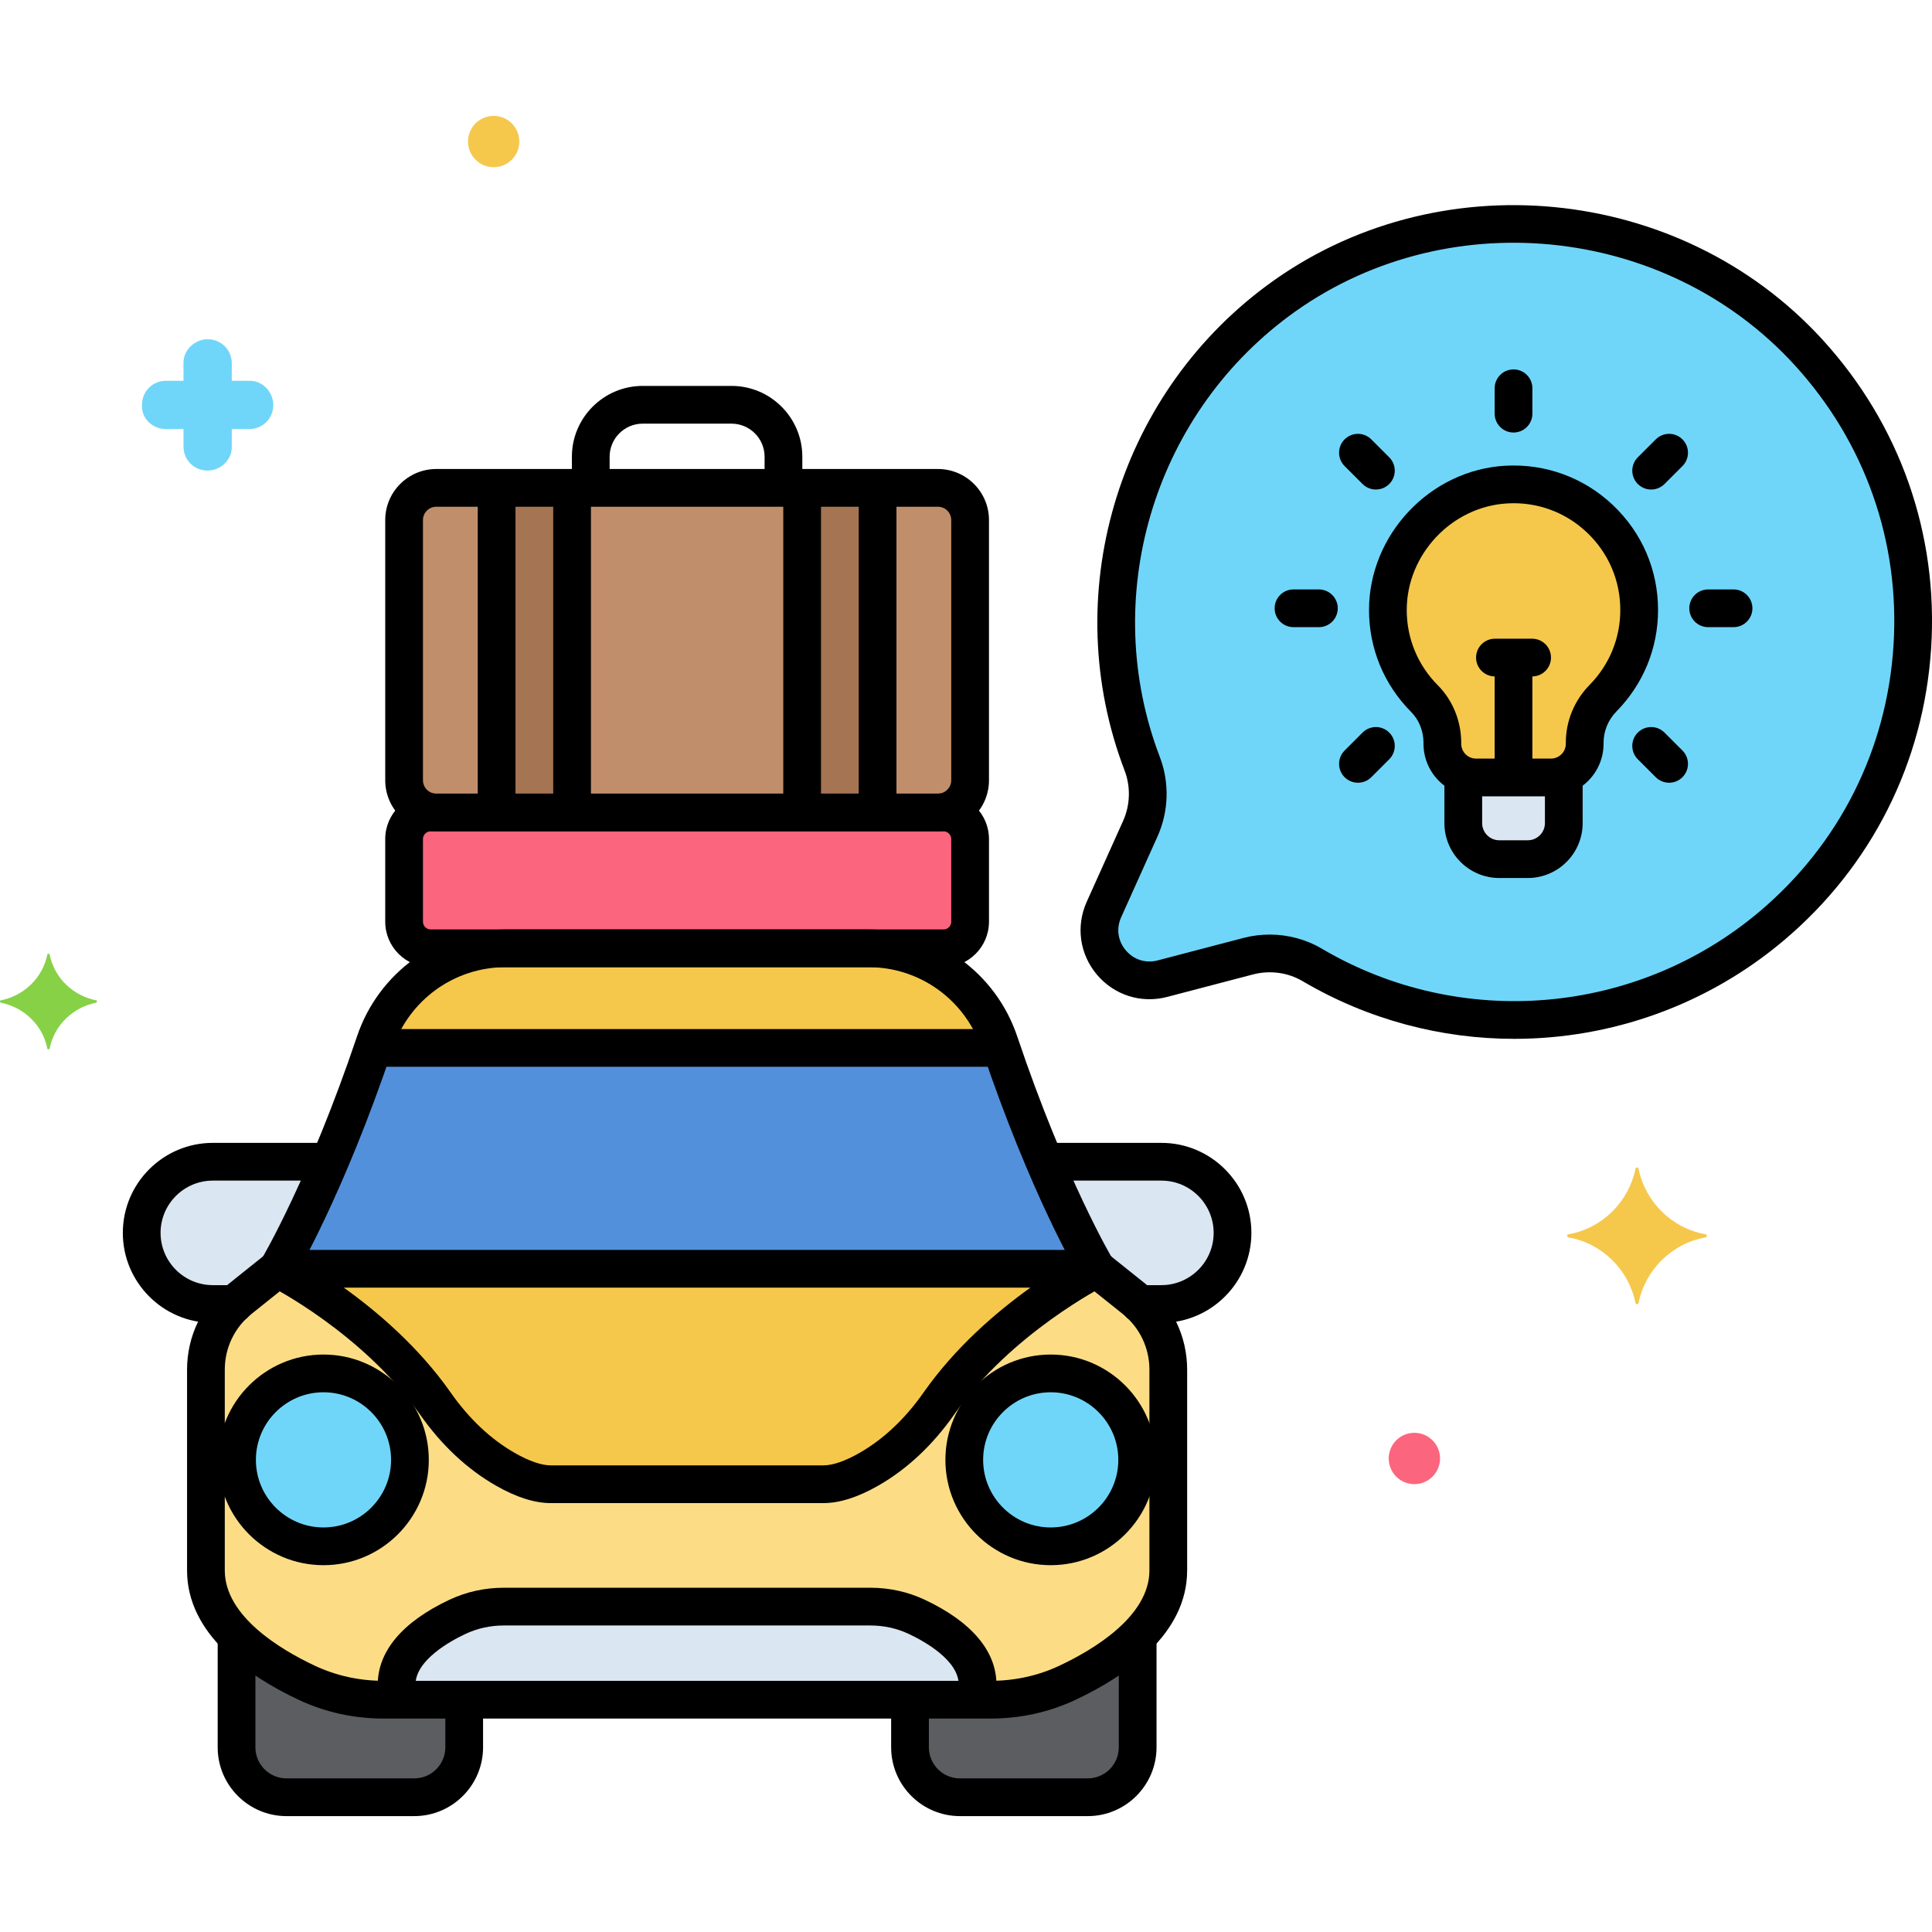 <?xml version="1.0" encoding="UTF-8" standalone="no"?><!-- icon666.com - MILLIONS OF FREE VECTOR ICONS --><svg width="1024" height="1024" viewBox="0 0 256 256" xmlns="http://www.w3.org/2000/svg"><g id="Layer_47"><g><g><path d="m239.628 46.672c-18.124-19.822-48.781-22.796-70.344-6.782-19.728 14.652-26.109 39.954-17.926 61.335 1.063 2.777.961 5.865-.26 8.577l-4.82 10.714c-2.293 5.097 2.343 10.577 7.749 9.161l11.364-2.977c2.865-.75 5.92-.356 8.471 1.148 18.804 11.088 43.325 9.711 60.933-5.184 22.798-19.282 25.171-53.748 4.833-75.992z" fill="#70d6f9"/></g><g><path d="m36.803 168.119s12.875 6.437 20.866 17.832c2.471 3.524 5.567 6.607 9.304 8.743 1.974 1.128 4.088 1.974 5.992 1.974h36.162c1.903 0 4.018-.846 5.992-1.974 3.737-2.135 6.833-5.219 9.304-8.743 7.991-11.395 20.866-17.832 20.866-17.832-32.285 0-72.702 0-108.486 0z" fill="#f5c84c"/></g><g><path d="m150.313 172.139-5.025-4.02s-12.875 6.437-20.866 17.832c-2.471 3.524-5.567 6.607-9.304 8.743-1.974 1.128-4.088 1.974-5.992 1.974-6.928 0-29.124 0-36.162 0-1.903 0-4.018-.846-5.992-1.974-3.737-2.135-6.833-5.219-9.304-8.743-7.991-11.395-20.866-17.832-20.866-17.832l-5.025 4.02c-2.839 2.271-4.491 5.709-4.491 9.345v26.604c0 7.28 7.735 12.239 13.342 14.878 3.192 1.502 6.678 2.251 10.206 2.251h80.422c3.528 0 7.014-.749 10.206-2.251 5.608-2.639 13.342-7.598 13.342-14.878v-26.604c0-3.635-1.653-7.074-4.491-9.345z" fill="#fcdd86"/></g><g><path d="m132.417 138.125c-2.504-7.44-9.468-12.47-17.318-12.47h-48.107c-7.85 0-14.814 5.03-17.318 12.47-6.539 19.426-12.871 29.994-12.871 29.994h108.485s-6.332-10.568-12.871-29.994z" fill="#5290db"/></g><g><path d="m153.888 153.935h-15.483c3.941 9.27 6.882 14.185 6.882 14.185l5.025 4.02c.254.204.488.427.723.648h2.853c5.185 0 9.426-4.242 9.426-9.426s-4.241-9.427-9.426-9.427z" fill="#dae6f1"/></g><g><path d="m18.776 163.361c0 5.185 4.242 9.426 9.426 9.426h2.853c.235-.222.468-.445.723-.648l5.025-4.02s2.941-4.915 6.882-14.185h-15.483c-5.184.001-9.426 4.243-9.426 9.427z" fill="#dae6f1"/></g><g><path d="m141.462 222.966c-3.192 1.502-6.678 2.251-10.206 2.251-3.924 0-7.453 0-10.674 0v6.312c0 3.654 2.962 6.616 6.616 6.616h16.933c3.654 0 6.616-2.962 6.616-6.616v-14.775c-2.706 2.729-6.294 4.804-9.285 6.212z" fill="#5b5d60"/></g><g><path d="m50.834 225.217c-3.528 0-7.014-.749-10.206-2.251-2.992-1.408-6.58-3.483-9.285-6.212v14.775c0 3.654 2.962 6.616 6.616 6.616h16.933c3.654 0 6.616-2.962 6.616-6.616v-6.312c-3.22 0-6.749 0-10.674 0z" fill="#5b5d60"/></g><g><path d="m125.022 107.655h-67.953c-1.946 0-3.523 1.577-3.523 3.523v10.953c0 1.946 1.577 3.523 3.523 3.523h67.953c1.946 0 3.523-1.577 3.523-3.523v-10.953c0-1.945-1.577-3.523-3.523-3.523z" fill="#fc657e"/></g><g><path d="m124.281 107.655h-66.472c-2.355 0-4.264-1.909-4.264-4.264v-34.482c0-2.355 1.909-4.264 4.264-4.264h66.472c2.355 0 4.264 1.909 4.264 4.264v34.483c0 2.354-1.909 4.263-4.264 4.263z" fill="#c18e6b"/></g><g><circle cx="42.864" cy="193.44" fill="#70d6f9" r="11.455"/></g><g><path d="m129.537 225.217v-1.992c0-4.395-4.67-7.389-8.055-8.982-1.927-.907-4.032-1.359-6.161-1.359-24.696 0-23.89 0-48.551 0-2.13 0-4.234.452-6.161 1.359-3.385 1.593-8.055 4.587-8.055 8.982v1.992z" fill="#dae6f1"/></g><g><circle cx="139.226" cy="193.44" fill="#70d6f9" r="11.455"/></g><g><path d="m66.992 125.655c-7.85 0-14.814 5.03-17.318 12.47-.084.249-.167.481-.251.727h83.246c-.084-.247-.167-.478-.251-.727-2.504-7.44-9.468-12.47-17.318-12.47z" fill="#f5c84c"/></g><g><path d="m65.804 64.645h10v43.011h-10z" fill="#a57453"/></g><g><path d="m106.287 64.645h10v43.011h-10z" fill="#a57453"/></g><g><path d="m199.64 64.206c-8.738.465-15.739 7.875-15.739 16.626 0 4.585 1.856 8.734 4.856 11.743 1.537 1.543 2.364 3.655 2.364 5.833v.142c0 2.469 2.001 4.47 4.47 4.47h9.921c2.468 0 4.47-2.001 4.47-4.47v-.142c0-2.222.897-4.338 2.453-5.923 2.947-3.002 4.766-7.114 4.766-11.653-.001-9.498-7.953-17.138-17.561-16.626z" fill="#f5c84c"/></g><g><path d="m205.511 103.019h-9.921c-.602 0-1.175-.123-1.699-.339v6.387c0 2.636 2.137 4.774 4.773 4.774h3.773c2.636 0 4.774-2.137 4.774-4.774v-6.387c-.525.216-1.098.339-1.7.339z" fill="#dae6f1"/></g><g><circle cx="187.413" cy="193.255" fill="#fc657e" r="3.4"/></g><g><path d="m22.013 56.855h2.3v2.3c0 1.8 1.4 3.2 3.2 3.2 1.7 0 3.2-1.4 3.2-3.1v-.1-2.3h2.3c1.8 0 3.2-1.4 3.2-3.2 0-1.7-1.4-3.2-3.1-3.2h-.1-2.3v-2.3c0-1.8-1.4-3.2-3.2-3.2-1.7 0-3.2 1.4-3.2 3.1v.1 2.3h-2.3c-1.8 0-3.2 1.4-3.2 3.2-.1 1.7 1.3 3.2 3.2 3.2-.1 0-.1 0 0 0z" fill="#70d6f9"/></g><g><circle cx="65.413" cy="18.755" fill="#f5c84c" r="3.4"/></g><g><path d="m207.813 163.555c4.5-.8 8-4.3 8.9-8.7 0-.2.4-.2.4 0 .9 4.4 4.4 7.9 8.9 8.7.2 0 .2.3 0 .4-4.5.8-8 4.3-8.9 8.7 0 .2-.4.2-.4 0-.9-4.4-4.4-7.9-8.9-8.7-.2-.1-.2-.4 0-.4z" fill="#f5c84c"/></g><g><path d="m200.651 137.653c-9.66 0-19.358-2.52-28.059-7.65-1.943-1.146-4.336-1.468-6.568-.883l-11.364 2.977c-3.441.902-7.006-.226-9.304-2.941-2.298-2.716-2.819-6.419-1.359-9.664l4.82-10.714c.945-2.101 1.02-4.528.205-6.659-8.825-23.058-1.106-49.473 18.771-64.235 22.437-16.665 54.802-13.544 73.68 7.102 10.265 11.227 15.384 25.75 14.414 40.894-.971 15.151-7.888 28.893-19.476 38.695-10.226 8.649-22.958 13.078-35.76 13.078zm-32.413-13.817c2.418 0 4.815.634 6.895 1.86 18.401 10.85 41.729 8.866 58.048-4.939 10.541-8.916 16.833-21.416 17.716-35.198.883-13.774-3.774-26.985-13.114-37.2-17.17-18.779-46.604-21.617-67.008-6.462-18.084 13.432-25.109 37.46-17.082 58.435 1.287 3.365 1.172 7.191-.315 10.497l-4.82 10.714c-.672 1.494-.441 3.132.617 4.383s2.637 1.747 4.219 1.334l11.365-2.977c1.141-.299 2.312-.447 3.479-.447z"/></g><g><path d="m109.126 199.168h-36.162c-2.125 0-4.558-.775-7.232-2.303-3.835-2.191-7.237-5.38-10.111-9.478-7.541-10.753-19.814-16.97-19.937-17.031-1.037-.519-1.582-1.682-1.315-2.811.266-1.128 1.273-1.926 2.433-1.926h108.485c1.159 0 2.165.797 2.432 1.924s-.276 2.291-1.312 2.811c-.123.062-12.423 6.316-19.938 17.032-2.874 4.098-6.275 7.287-10.111 9.478-2.674 1.529-5.107 2.304-7.232 2.304zm-63.57-28.548c4.414 3.157 9.912 7.84 14.159 13.896 2.447 3.49 5.307 6.185 8.498 8.007 1.882 1.076 3.525 1.645 4.751 1.645h36.162c1.226 0 2.869-.568 4.751-1.644 3.191-1.823 6.05-4.518 8.498-8.008 4.248-6.057 9.746-10.739 14.159-13.896z"/></g><g><path d="m131.256 227.717h-80.422c-3.968 0-7.76-.837-11.27-2.489-6.742-3.172-14.778-8.721-14.778-17.14v-26.604c0-4.419 1.979-8.537 5.43-11.297l5.025-4.02c1.077-.863 2.65-.688 3.514.391.863 1.078.688 2.651-.391 3.514l-5.025 4.02c-2.258 1.806-3.553 4.501-3.553 7.393v26.604c0 6.102 7.46 10.523 11.907 12.616 2.839 1.336 5.914 2.013 9.141 2.013h80.421c3.227 0 6.302-.677 9.141-2.013 4.447-2.092 11.907-6.514 11.907-12.616v-26.604c0-2.892-1.295-5.586-3.553-7.393l-5.025-4.02c-1.078-.862-1.253-2.436-.391-3.514s2.435-1.253 3.514-.391l5.025 4.02c3.451 2.761 5.43 6.878 5.43 11.297v26.604c0 8.419-8.037 13.968-14.778 17.14-3.509 1.651-7.301 2.489-11.269 2.489z"/></g><g><path d="m145.289 170.62c-.85 0-1.678-.433-2.146-1.215-.264-.441-6.545-11.023-13.095-30.481-2.168-6.44-8.176-10.768-14.949-10.768h-48.107c-6.773 0-12.781 4.327-14.949 10.768-6.55 19.458-12.831 30.041-13.095 30.481-.709 1.184-2.243 1.569-3.428.86-1.185-.708-1.57-2.244-.862-3.428.063-.104 6.287-10.614 12.647-29.508 2.854-8.478 10.765-14.173 19.688-14.173h48.107c8.922 0 16.834 5.695 19.688 14.173 6.36 18.894 12.584 29.404 12.647 29.508.708 1.185.322 2.72-.862 3.428-.404.24-.847.355-1.284.355z"/></g><g><path d="m153.888 175.288h-2.853c-1.381 0-2.5-1.119-2.5-2.5s1.119-2.5 2.5-2.5h2.853c3.819 0 6.927-3.107 6.927-6.926s-3.107-6.926-6.927-6.926h-14.846c-1.381 0-2.5-1.119-2.5-2.5s1.119-2.5 2.5-2.5h14.846c6.577 0 11.927 5.35 11.927 11.926s-5.35 11.926-11.927 11.926z"/></g><g><path d="m31.055 175.288h-2.853c-6.576 0-11.926-5.35-11.926-11.926s5.35-11.926 11.926-11.926h14.829c1.381 0 2.5 1.119 2.5 2.5s-1.119 2.5-2.5 2.5h-14.829c-3.819 0-6.926 3.107-6.926 6.926s3.107 6.926 6.926 6.926h2.853c1.381 0 2.5 1.119 2.5 2.5s-1.119 2.5-2.5 2.5z"/></g><g><path d="m144.13 240.645h-16.933c-5.026 0-9.116-4.089-9.116-9.116v-5.312c0-1.381 1.119-2.5 2.5-2.5s2.5 1.119 2.5 2.5v5.312c0 2.27 1.846 4.116 4.116 4.116h16.933c2.27 0 4.116-1.846 4.116-4.116v-13.774c0-1.381 1.119-2.5 2.5-2.5s2.5 1.119 2.5 2.5v13.774c0 5.026-4.089 9.116-9.116 9.116z"/></g><g><path d="m54.893 240.645h-16.933c-5.026 0-9.116-4.089-9.116-9.116v-13.774c0-1.381 1.119-2.5 2.5-2.5s2.5 1.119 2.5 2.5v13.774c0 2.27 1.846 4.116 4.116 4.116h16.933c2.27 0 4.116-1.846 4.116-4.116v-5.312c0-1.381 1.119-2.5 2.5-2.5s2.5 1.119 2.5 2.5v5.312c0 5.026-4.09 9.116-9.116 9.116z"/></g><g><path d="m125.022 128.155h-67.954c-3.321 0-6.023-2.702-6.023-6.023v-10.954c0-3.321 2.702-6.023 6.023-6.023h67.954c3.321 0 6.023 2.702 6.023 6.023v10.954c0 3.322-2.702 6.023-6.023 6.023zm-67.954-18c-.564 0-1.023.459-1.023 1.023v10.954c0 .564.459 1.023 1.023 1.023h67.954c.564 0 1.023-.459 1.023-1.023v-10.954c0-.564-.459-1.023-1.023-1.023z"/></g><g><path d="m124.281 110.155h-66.472c-3.729 0-6.764-3.034-6.764-6.764v-34.482c0-3.73 3.034-6.764 6.764-6.764h66.472c3.73 0 6.764 3.034 6.764 6.764v34.483c0 3.729-3.034 6.763-6.764 6.763zm-66.472-43.01c-.973 0-1.764.792-1.764 1.764v34.483c0 .973.791 1.764 1.764 1.764h66.472c.973 0 1.764-.791 1.764-1.764v-34.483c0-.973-.792-1.764-1.764-1.764z"/></g><g><path d="m103.812 66.27c-1.381 0-2.5-1.119-2.5-2.5v-3.25c0-2.418-1.967-4.385-4.385-4.385h-11.764c-2.418 0-4.385 1.967-4.385 4.385v3.125c0 1.381-1.119 2.5-2.5 2.5s-2.5-1.119-2.5-2.5v-3.125c0-5.175 4.21-9.385 9.385-9.385h11.764c5.175 0 9.385 4.21 9.385 9.385v3.25c0 1.38-1.119 2.5-2.5 2.5z"/></g><g><path d="m203.014 89.632h-4.927c-1.381 0-2.5-1.119-2.5-2.5s1.119-2.5 2.5-2.5h4.927c1.381 0 2.5 1.119 2.5 2.5s-1.119 2.5-2.5 2.5z"/></g><g><path d="m200.55 105.045c-1.381 0-2.5-1.119-2.5-2.5v-14.035c0-1.381 1.119-2.5 2.5-2.5s2.5 1.119 2.5 2.5v14.036c0 1.38-1.119 2.499-2.5 2.499z"/></g><g><path d="m200.55 57.312c-1.381 0-2.5-1.119-2.5-2.5v-3.364c0-1.381 1.119-2.5 2.5-2.5s2.5 1.119 2.5 2.5v3.364c0 1.38-1.119 2.5-2.5 2.5z"/></g><g><path d="m174.76 83.102h-3.364c-1.381 0-2.5-1.119-2.5-2.5s1.119-2.5 2.5-2.5h3.364c1.381 0 2.5 1.119 2.5 2.5s-1.119 2.5-2.5 2.5z"/></g><g><path d="m229.704 83.102h-3.364c-1.381 0-2.5-1.119-2.5-2.5s1.119-2.5 2.5-2.5h3.364c1.381 0 2.5 1.119 2.5 2.5s-1.12 2.5-2.5 2.5z"/></g><g><path d="m182.314 64.865c-.64 0-1.279-.244-1.768-.732l-2.379-2.378c-.977-.977-.977-2.559 0-3.536s2.559-.976 3.536 0l2.379 2.378c.977.977.977 2.559 0 3.536-.488.488-1.128.732-1.768.732z"/></g><g><path d="m221.165 103.716c-.64 0-1.279-.244-1.768-.732l-2.379-2.378c-.977-.977-.977-2.559 0-3.536s2.559-.976 3.536 0l2.379 2.378c.977.977.977 2.559 0 3.536-.488.488-1.128.732-1.768.732z"/></g><g><path d="m179.935 103.716c-.64 0-1.28-.244-1.768-.732-.976-.977-.976-2.559 0-3.536l2.379-2.378c.976-.977 2.559-.976 3.536 0 .976.977.976 2.559 0 3.536l-2.379 2.378c-.489.488-1.128.732-1.768.732z"/></g><g><path d="m218.786 64.865c-.64 0-1.28-.244-1.768-.732-.976-.977-.976-2.559 0-3.536l2.379-2.378c.977-.976 2.559-.977 3.536 0 .976.977.976 2.559 0 3.536l-2.379 2.378c-.489.488-1.128.732-1.768.732z"/></g><g><path d="m42.864 207.395c-7.695 0-13.956-6.26-13.956-13.955s6.26-13.956 13.956-13.956c7.695 0 13.955 6.26 13.955 13.956 0 7.695-6.26 13.955-13.955 13.955zm0-22.911c-4.938 0-8.956 4.018-8.956 8.956s4.018 8.955 8.956 8.955 8.955-4.017 8.955-8.955-4.017-8.956-8.955-8.956z"/></g><g><path d="m129.537 227.094c-1.381 0-2.5-1.119-2.5-2.5v-1.369c0-3.253-4.629-5.783-6.619-6.72-1.581-.744-3.296-1.121-5.097-1.121h-48.551c-1.801 0-3.516.377-5.097 1.121-1.99.937-6.619 3.466-6.619 6.72v1.108c0 1.381-1.119 2.5-2.5 2.5s-2.5-1.119-2.5-2.5v-1.108c0-4.434 3.282-8.322 9.49-11.244 2.252-1.06 4.683-1.597 7.226-1.597h48.551c2.542 0 4.974.537 7.226 1.597 6.208 2.922 9.49 6.81 9.49 11.244v1.369c0 1.381-1.12 2.5-2.5 2.5z"/></g><g><path d="m139.226 207.395c-7.695 0-13.955-6.26-13.955-13.955s6.26-13.956 13.955-13.956 13.956 6.26 13.956 13.956c0 7.695-6.261 13.955-13.956 13.955zm0-22.911c-4.938 0-8.955 4.018-8.955 8.956s4.017 8.955 8.955 8.955 8.956-4.017 8.956-8.955-4.018-8.956-8.956-8.956z"/></g><g><path d="m132.042 141.353h-82.042c-1.381 0-2.5-1.119-2.5-2.5s1.119-2.5 2.5-2.5h82.042c1.381 0 2.5 1.119 2.5 2.5s-1.12 2.5-2.5 2.5z"/></g><g><path d="m65.804 108.813c-1.381 0-2.5-1.119-2.5-2.5v-40.375c0-1.381 1.119-2.5 2.5-2.5s2.5 1.119 2.5 2.5v40.375c0 1.381-1.119 2.5-2.5 2.5z"/></g><g><path d="m75.804 108.813c-1.381 0-2.5-1.119-2.5-2.5v-40.375c0-1.381 1.119-2.5 2.5-2.5s2.5 1.119 2.5 2.5v40.375c0 1.381-1.119 2.5-2.5 2.5z"/></g><g><path d="m116.287 108.813c-1.381 0-2.5-1.119-2.5-2.5v-40.188c0-1.381 1.119-2.5 2.5-2.5s2.5 1.119 2.5 2.5v40.188c0 1.381-1.119 2.5-2.5 2.5z"/></g><g><path d="m106.287 108.813c-1.381 0-2.5-1.119-2.5-2.5v-40.219c0-1.381 1.119-2.5 2.5-2.5s2.5 1.119 2.5 2.5v40.219c0 1.381-1.119 2.5-2.5 2.5z"/></g><g><path d="m205.511 105.519h-9.921c-3.843 0-6.97-3.126-6.97-6.97v-.142c0-1.543-.596-3.025-1.634-4.067-3.602-3.614-5.585-8.411-5.585-13.508 0-10.013 8.123-18.591 18.106-19.123 5.312-.28 10.366 1.573 14.217 5.224 3.854 3.654 5.976 8.589 5.976 13.898 0 5.042-1.947 9.803-5.482 13.404-1.12 1.141-1.737 2.623-1.737 4.172v.142c-.001 3.844-3.127 6.97-6.97 6.97zm-5.739-38.817c-7.374.393-13.372 6.731-13.372 14.129 0 3.765 1.465 7.309 4.126 9.979 1.965 1.972 3.093 4.741 3.093 7.597v.142c0 1.086.884 1.97 1.97 1.97h9.921c1.086 0 1.97-.884 1.97-1.97v-.142c0-2.867 1.125-5.593 3.169-7.674 2.612-2.661 4.05-6.177 4.05-9.902 0-3.922-1.568-7.569-4.416-10.27-2.845-2.698-6.58-4.072-10.511-3.859z"/></g><g><path d="m202.437 116.341h-3.773c-4.011 0-7.273-3.263-7.273-7.273v-5.735c0-1.381 1.119-2.5 2.5-2.5s2.5 1.119 2.5 2.5v5.735c0 1.253 1.02 2.273 2.273 2.273h3.773c1.253 0 2.273-1.02 2.273-2.273v-5.568c0-1.381 1.119-2.5 2.5-2.5s2.5 1.119 2.5 2.5v5.568c0 4.011-3.263 7.273-7.273 7.273z"/></g><g><path d="m12.775 132.555c-3.1-.6-5.6-3-6.2-6.1 0-.1-.3-.1-.3 0-.6 3.1-3.1 5.5-6.2 6.1-.1 0-.1.2 0 .3 3.1.6 5.6 3 6.2 6.1 0 .1.3.1.3 0 .6-3.1 3.1-5.5 6.2-6.1.1-.1.1-.3 0-.3z" fill="#87d147"/></g></g></g></svg>